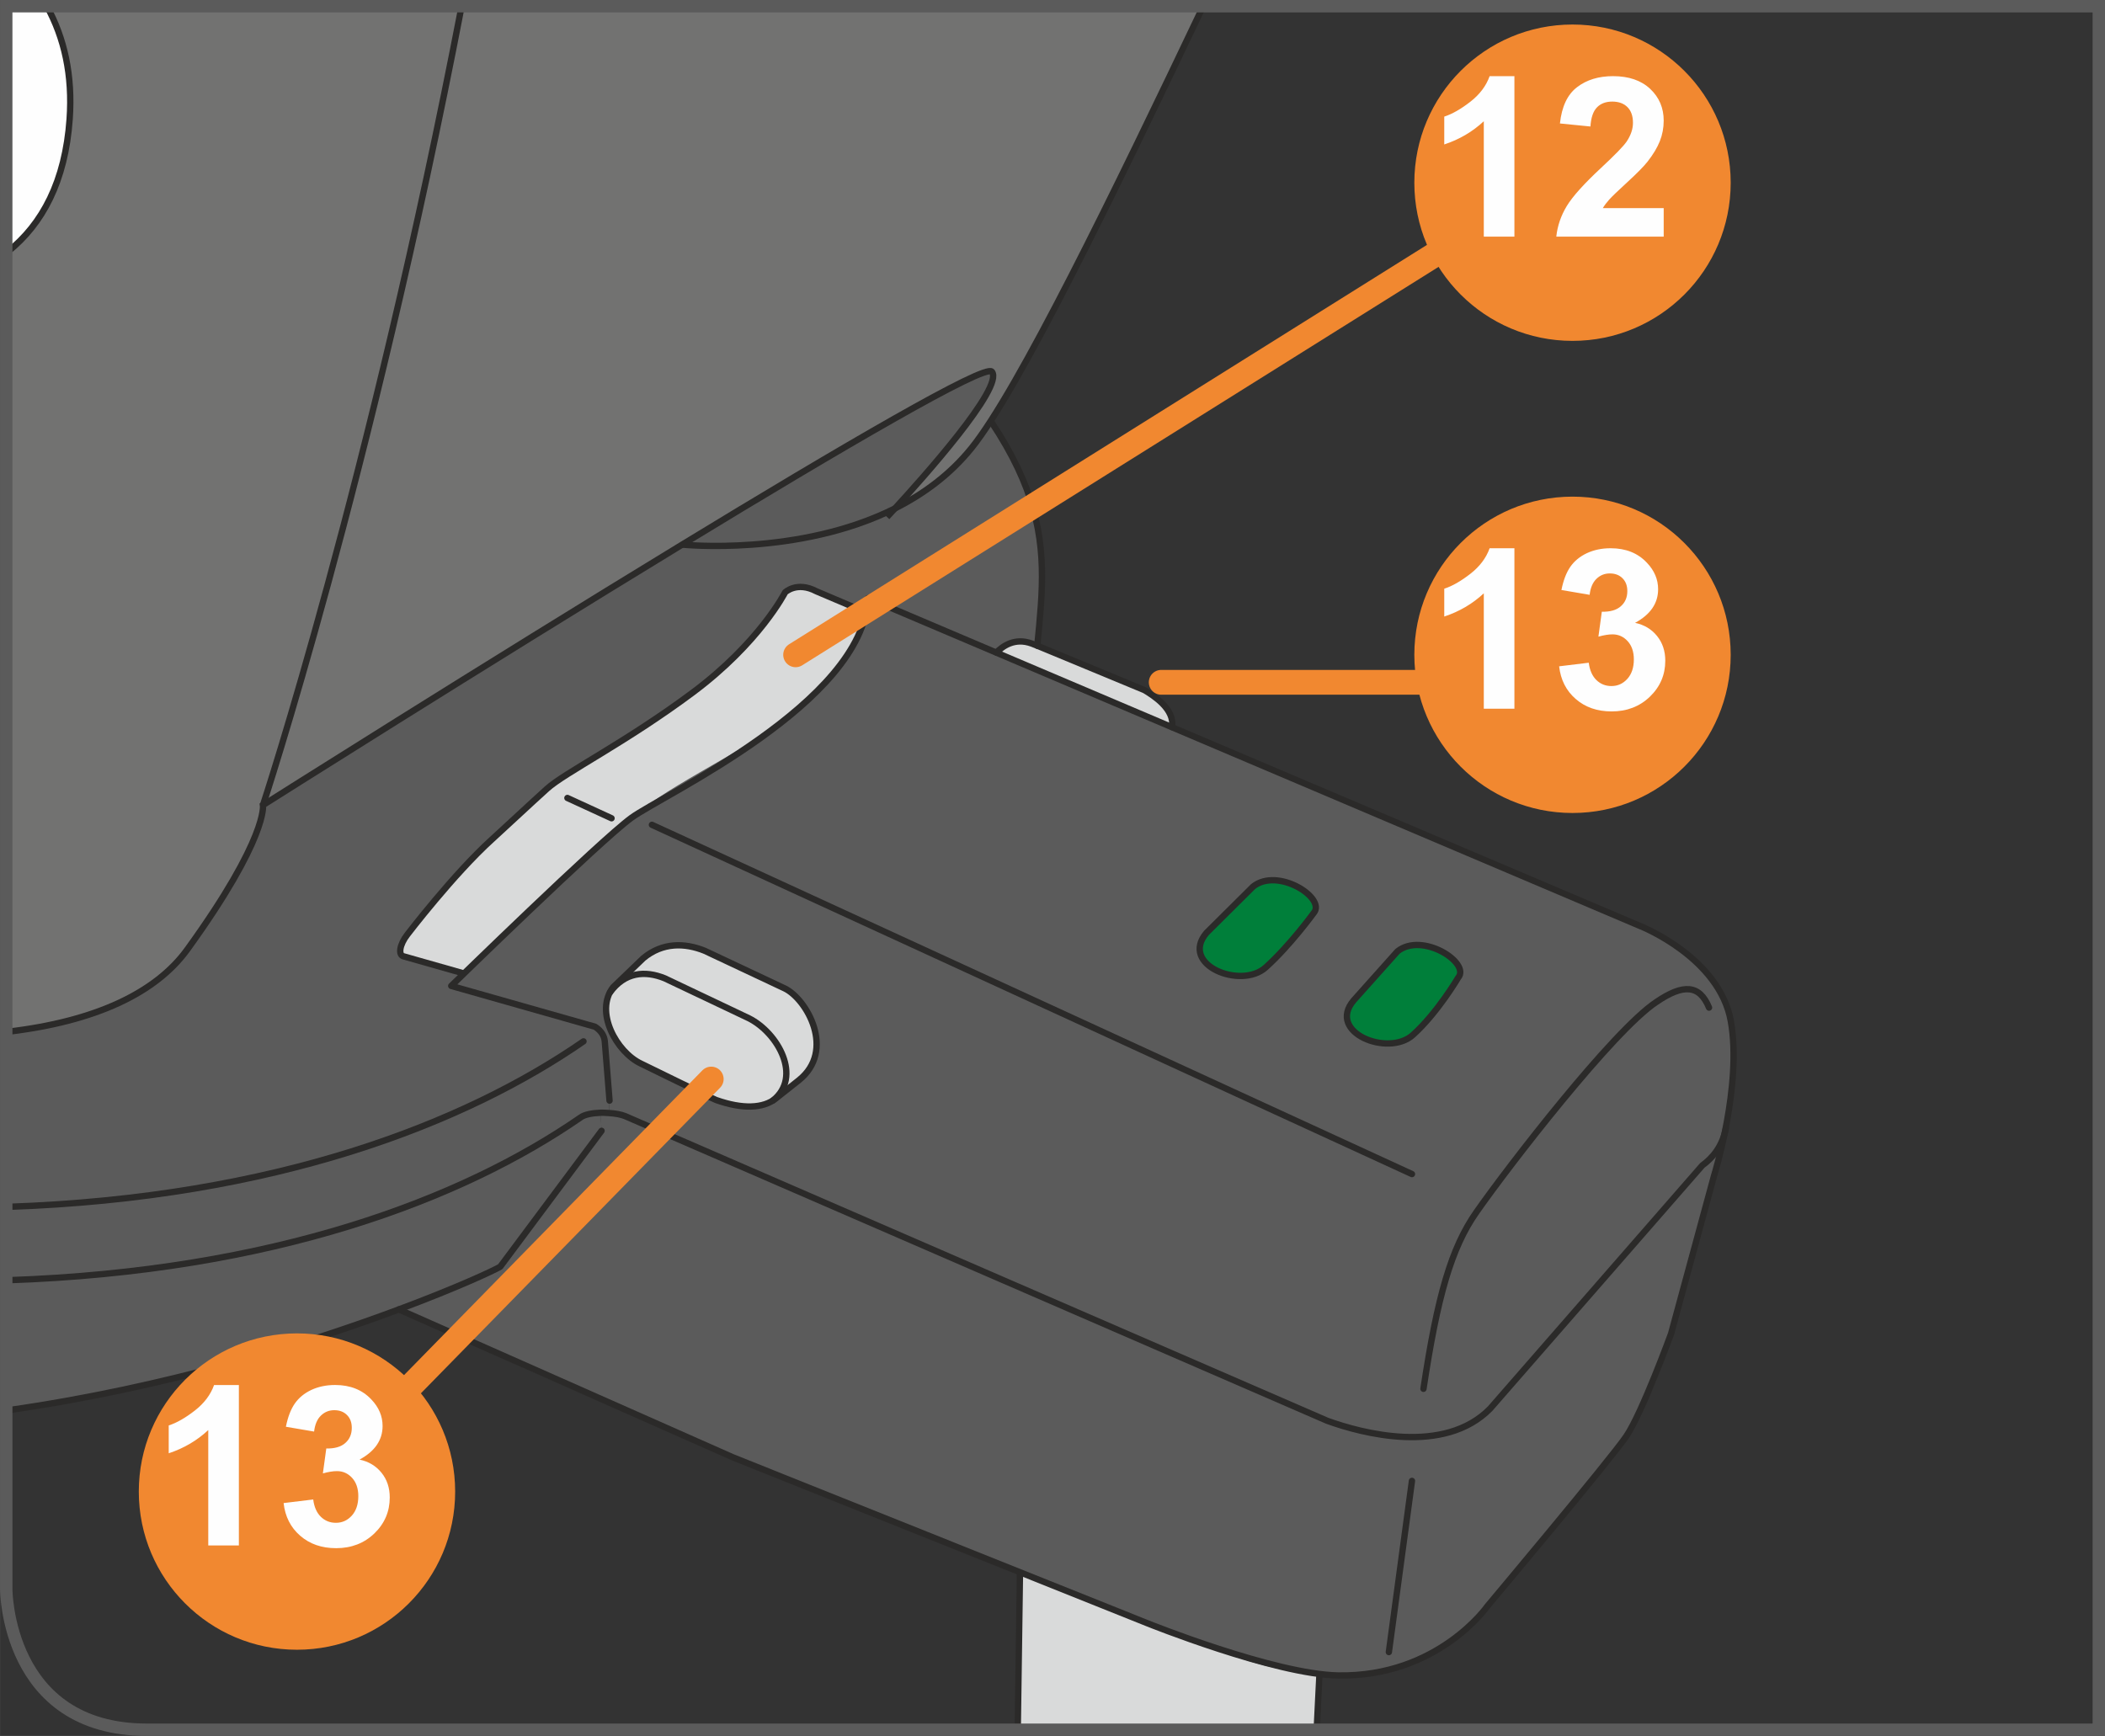 <?xml version="1.0" encoding="UTF-8"?>
<!DOCTYPE svg PUBLIC "-//W3C//DTD SVG 1.1//EN" "http://www.w3.org/Graphics/SVG/1.1/DTD/svg11.dtd">
<!-- Creator: CorelDRAW 2017 -->
<svg xmlns="http://www.w3.org/2000/svg" xml:space="preserve" width="29.939mm" height="24.693mm" version="1.1" style="shape-rendering:geometricPrecision; text-rendering:geometricPrecision; image-rendering:optimizeQuality; fill-rule:evenodd; clip-rule:evenodd"
viewBox="0 0 690.91 569.86"
 xmlns:xlink="http://www.w3.org/1999/xlink">
 <rect x="0" y="0" width="690.91" height="569.86" fill="#333333" stroke="none"/>
 <defs>
  <style type="text/css">
   <![CDATA[
    .str1 {stroke:#2B2A29;stroke-width:2.08;stroke-miterlimit:10}
    .str2 {stroke:#5B5B5B;stroke-width:4.07;stroke-miterlimit:4}
    .str0 {stroke:#2B2A29;stroke-width:2.08;stroke-linecap:round;stroke-linejoin:round;stroke-miterlimit:10}
    .str3 {stroke:#F18830;stroke-width:8.14;stroke-linecap:round;stroke-linejoin:round;stroke-miterlimit:4}
    .fil1 {fill:none;fill-rule:nonzero}
    .fil3 {fill:#FEFEFE;fill-rule:nonzero}
    .fil0 {fill:#D9DADA;fill-rule:nonzero}
    .fil4 {fill:#898989;fill-rule:nonzero}
    .fil6 {fill:#727271;fill-rule:nonzero}
    .fil2 {fill:#5B5B5B;fill-rule:nonzero}
    .fil7 {fill:#F18830;fill-rule:nonzero}
    .fil5 {fill:#007F3A;fill-rule:nonzero}
   ]]>
  </style>
 </defs>
 <g id="Слой_x0020_1">
  <path class="fil0" d="M334.06 567.82l0.9 -63.7 -0.11 -0.51c30.72,-6.73 80.85,-18.14 80.85,-18.14l20.48 1.53 -4.01 80.82 -98.11 0z"/>
  <path class="fil1 str0" d="M334.95 504.12l-0.9 63.7m98.12 0l4.01 -80.82"/>
  <path class="fil2" d="M191.51 341.85c-38.84,26.87 -101,51.32 -188.96,54.32l0 -394.14 159.84 0c58.85,40.69 105.01,72.85 120.9,88.3 63.39,61.55 60.76,85.17 57.17,121.63l-1.75 -0.68c-5.73,-2.14 -9.72,0.98 -11.67,2.91l-135.53 127.65z"/>
  <path class="fil2" d="M566 373.26c-0.77,3.3 -19.45,71.75 -19.45,71.75 -5.24,16.15 -14.58,30.34 -23.42,41.32l-34.91 40.93c-11.76,12.93 -35.58,34.03 -86.23,15.36 0,0 -15.26,-5.83 -39.08,-15.06 -20.71,-8.17 -47.84,-18.86 -77.01,-30.63 -54.83,-22.07 -116.57,-48.03 -154.97,-67.08 19.05,-7.09 31.11,-12.73 33.25,-14l33.25 -44.62 -0.29 -5.93c0.98,0 1.85,0 2.73,0.1 2.04,0.1 3.98,0.48 5.25,0.98l230.51 100.03c11.28,4.09 38.4,11.38 53.47,-3.99l69.61 -79.81c3.3,-2.44 6.52,-6.03 7.77,-12.15l0.11 0c-0.11,0.98 -0.39,1.84 -0.59,2.82z"/>
  <path class="fil0" d="M340.45 211.97l35.2 14.58c2.91,1.75 10.01,6.23 9.04,12.15l-57.65 -24.5c1.95,-1.95 5.94,-5.06 11.67,-2.92l1.75 0.69z"/>
  <path class="fil3" d="M257.52 324.45c7.29,3.5 16.82,20.42 4.66,30.14l-7.48 5.93c-4.18,3.4 -11.08,3.61 -19.64,0.59 -1.07,-0.38 -24.69,-11.96 -24.69,-11.96 -4.47,-2.23 -15.35,-17.01 -9.13,-25.08l9.91 -9.53c6.33,-5.25 13.62,-5.05 20.13,-2.43l26.25 12.35z"/>
  <path class="fil0" d="M284.3 201.04l-16.38 -6.95c-6.39,-3.37 -10.23,0.36 -10.23,0.36 0,0 -8.4,16.58 -30.42,32.96 -22.01,16.39 -41.88,26.21 -47.72,31.5 -5.85,5.29 -11.87,10.96 -18.07,16.62 -12.6,11.41 -27.76,31.23 -27.76,31.23 -2.64,3.38 -3.1,6.85 -1.18,7.2l23.34 6.63 137.34 -84.39 -8.91 -35.17z"/>
  <path class="fil1 str0" d="M284.3 201.04l-16.38 -6.95c-6.39,-3.37 -10.23,0.36 -10.23,0.36 0,0 -8.4,16.58 -30.42,32.96 -22.01,16.39 -41.88,26.21 -47.72,31.5 -5.85,5.29 -11.87,10.96 -18.07,16.62 -12.6,11.41 -27.76,31.23 -27.76,31.23 -2.64,3.38 -3.1,6.85 -1.18,7.2l23.34 6.63 137.34 -84.39 -8.91 -35.17"/>
  <path class="fil2" d="M148.11 323.64l44.95 12.77 2.14 0.59c0,0 3.01,1.55 3.3,4.85l1.56 19.45 -0.19 4.09c2.04,0.09 3.97,0.48 5.24,0.97l230.51 100.04c11.28,4.09 38.41,11.37 53.47,-3.98l69.62 -79.83c3.3,-2.43 6.51,-6.03 7.77,-12.15l0.1 0c4.47,-19.07 3.31,-32.28 -0.39,-41.62 -6.61,-17.11 -21.78,-21.49 -27.7,-24.79l-153.81 -65.33 -57.66 -24.51 -42.15 -17.88c0,0 -1.82,18.11 -21.27,35.11 -15.53,13.58 -38.88,23.37 -53.28,34.58 -33.21,25.83 -62.22,57.63 -62.22,57.63z"/>
  <path class="fil4" d="M180.33 28.21c-0.1,-0.48 -0.39,-0.88 -0.59,-1.27 0.29,0.39 0.49,0.79 0.59,1.27z"/>
  <path class="fil4" d="M131.33 46.1l29.86 -21c2.43,-2.04 7.48,-3.51 9.91,-2.63 1.85,0.59 6.42,0.98 8.65,4.47 0.2,0.39 0.49,0.78 0.58,1.27l0 0.09c0.39,1.75 -0.29,3.51 -2.13,5.16 -3.11,2.82 -9.43,9.23 -12.15,10.69 -5.14,2.72 -15.26,3.3 -21.29,3.3 -5.84,0 -18.95,1.46 -23.33,6.33 1.17,-1.56 2.43,-2.63 3.7,-3.61 0.87,-0.58 1.65,-1.07 2.62,-1.55l3.6 -2.53z"/>
  <path class="fil4" d="M102.84 64.19c-3.7,-3.11 -5.45,-7.77 -6.32,-12.74 5.44,-3.2 13.8,-3.98 28.58,-1.26 -1.27,0.97 -2.52,2.05 -3.7,3.6 -0.19,0.1 -0.29,0.29 -0.39,0.39 -0.29,0.59 -0.77,1.26 -1.17,1.95 0,0 -4.85,7.48 -8.94,14l-0.09 0c-3.22,-2.04 -7.98,-5.94 -7.98,-5.94z"/>
  <path class="fil4" d="M91.85 17.13l5.45 -3.4 4.86 0c3.11,0 11.76,0.1 13.22,5.83l2.34 8.46 -8.27 4.76 -13.81 0c-0.19,-7.48 -1.74,-12.64 -3.78,-15.65z"/>
  <path class="fil4" d="M179.55 128.65c0,0 1.65,-89.15 1.46,-97.03 0,-1.27 -0.29,-2.34 -0.68,-3.3 0.39,1.75 -0.29,3.5 -2.13,5.15 -3.11,2.82 -9.44,9.23 -12.15,10.69 -5.15,2.72 -15.26,3.31 -21.29,3.31 -5.84,0 -18.95,1.47 -23.33,6.33 -0.2,0.09 -0.29,0.29 -0.39,0.38 -0.29,0.59 -0.78,1.27 -1.17,1.95 0,0 -4.86,7.49 -8.95,14l-0.1 0c-2.13,3.5 -4.18,6.71 -4.96,8.26 -2.43,4.47 -9.33,9.34 -12.93,10.5 -3.69,1.26 -5.74,0.88 -8.55,3.21l-81.82 57.59 0 78.93 86.58 -66.52c1.75,-1.75 4.97,-2.52 8.56,-2.52 2.14,-0.2 4.37,0 6.61,0.38 7.68,1.27 26.64,4.86 32.86,5.54 4.57,0.49 11.47,0.49 17.89,-4.09l23.44 -19.24 4.37 -2.92c-2.04,-2.04 -3.69,-6.31 -3.3,-10.59z"/>
  <path class="fil4" d="M63.29 2.04l10.97 11.89c4.48,4.47 6.52,10.98 6.52,15.45 0,0 0.19,8.27 -2.44,10.89l-75.79 52.01 0 -90.24 60.74 0z"/>
  <path class="fil4" d="M2.55 92.28l75.79 -52.01c2.63,-2.63 2.43,-10.89 2.43,-10.89 0,-4.47 -2.04,-10.98 -6.51,-15.45l-10.97 -11.89 54.49 0c2.54,3.69 4.64,8.88 4.79,15.97l1.56 17.3c0,0 0.59,7.59 7.19,10.8l-3.59 2.53c-0.97,0.48 -1.76,0.97 -2.62,1.55 -14.78,-2.72 -23.14,-1.94 -28.59,1.27 0.88,4.96 2.63,9.62 6.33,12.73 0,0 4.76,3.9 7.97,5.94 -2.14,3.5 -4.18,6.7 -4.96,8.26 -2.43,4.47 -9.34,9.34 -12.94,10.5 -3.69,1.27 -5.73,0.88 -8.55,3.21l-81.82 57.59 0 -57.41zm93.1 -59.5l13.8 0 8.27 -4.76 -2.34 -8.46c-1.46,-5.73 -10.11,-5.84 -13.22,-5.84l-4.86 0 -5.45 3.4c2.04,3.01 3.6,8.17 3.79,15.66z"/>
  <path class="fil2" d="M2.55 396.17c87.96,-2.99 150.12,-27.46 188.95,-54.33l1.56 -5.44 2.13 0.59c0,0 3.01,1.56 3.3,4.85l1.56 19.45 -0.2 4.09c-0.86,-0.1 -1.74,-0.1 -2.72,-0.1 -2.72,0.1 -5.35,0.59 -6.61,1.56 -38.88,26.88 -100.81,50.45 -187.98,53.41l0 -24.08z"/>
  <path class="fil2" d="M197.44 371.21l-33.26 44.62c-2.13,1.26 -14.19,6.9 -33.24,14 -29.58,11.07 -76.17,25.68 -128.39,33.12l0 -42.7c87.18,-2.97 149.11,-26.54 187.99,-53.41 1.26,-0.98 3.88,-1.46 6.6,-1.56l0.29 5.94z"/>
  <path class="fil1 str0" d="M200.06 361.3l-1.56 -19.45c-0.29,-3.3 -3.31,-4.85 -3.31,-4.85l-2.14 -0.59 -44.95 -12.77c0,0 48.77,-47.6 59.11,-55.16 10.35,-7.58 76.06,-37.68 77.69,-72.13l253.57 107.69c0,0 25.85,10.18 29.63,31.17 3.78,20.98 -5.49,50.69 -5.49,50.69l-14.12 51.92c0,0 -9.48,25.99 -14.73,33.7 -5.24,7.71 -45.56,55.74 -45.56,55.74 0,0 -16.22,23.29 -48.94,22.74 -20.98,-0.36 -62.69,-17.15 -62.69,-17.15l-136.02 -54.45 -109.65 -48.56"/>
  <path class="fil0" d="M210.37 349.15c-7.99,-3.78 -15.36,-17.01 -9.13,-25.08l9.91 -9.53c6.33,-5.24 13.62,-5.06 20.14,-2.43l26.25 12.35c7.29,3.5 16.82,20.41 4.67,30.14l-7.49 5.93c-4.18,3.4 -11.07,3.6 -19.64,0.58 -1.07,-0.38 -24.69,-11.95 -24.69,-11.95z"/>
  <path class="fil1 str0" d="M210.37 349.15c-7.99,-3.78 -15.36,-17.01 -9.13,-25.08l9.91 -9.53c6.33,-5.24 13.62,-5.06 20.14,-2.43l26.25 12.35c7.29,3.5 16.82,20.41 4.67,30.14l-7.49 5.93c-4.18,3.4 -11.07,3.6 -19.64,0.58 -1.07,-0.38 -24.69,-11.95 -24.69,-11.95"/>
  <path class="fil1 str0" d="M200.2 325.79c4.88,-6.69 11.47,-7.27 17.98,-4.64l27.63 13.12c9.54,4.79 17.59,19.25 7.9,26.98"/>
  <path class="fil1 str0" d="M566.49 370.44c-1.27,6.12 -4.47,9.72 -7.77,12.15l-69.62 79.82c-15.07,15.36 -42.2,8.08 -53.47,3.99l-230.51 -100.04c-1.27,-0.5 -3.21,-0.88 -5.25,-0.98 -0.87,-0.1 -1.75,-0.1 -2.72,-0.1 -2.73,0.1 -5.35,0.58 -6.61,1.56 -38.88,26.88 -100.81,50.45 -187.99,53.42m159.84 -418.22c58.85,40.69 105.01,72.85 120.9,88.3 63.39,61.55 60.77,85.17 57.17,121.63"/>
  <path class="fil1 str0" d="M191.51 341.85c-38.84,26.87 -101,51.32 -188.96,54.32"/>
  <path class="fil1 str0" d="M197.44 371.21l-33.26 44.62c-2.13,1.26 -14.19,6.9 -33.24,14 -29.58,11.07 -76.17,25.68 -128.39,33.12"/>
  <path class="fil1 str0" d="M560.95 330.77c-3.11,-7.58 -8.46,-7.87 -17.3,-1.84 -14.2,9.42 -48.62,54.05 -59.02,68.93 -8.27,11.76 -12.83,27.61 -17.41,58.04"/>
  <line class="fil1 str0" x1="463.44" y1="486.13" x2="455.86" y2= "542.33" />
  <line class="fil1 str0" x1="213.97" y1="270.76" x2="463.44" y2= "385.41" />
  <line class="fil1 str0" x1="186.23" y1="261.95" x2="200.72" y2= "268.61" />
  <path class="fil5" d="M431.24 299.65c4.05,-4.86 -11.85,-15.09 -19.95,-8.61l-15.3 15.2c-8.91,10.53 11.34,18.64 19.44,11.34 8.1,-7.29 15.8,-17.93 15.8,-17.93z"/>
  <path class="fil1 str0" d="M431.24 299.65c4.05,-4.86 -11.85,-15.09 -19.95,-8.61l-15.3 15.2c-8.91,10.53 11.34,18.64 19.44,11.34 8.1,-7.29 15.8,-17.93 15.8,-17.93"/>
  <path class="fil5" d="M478.64 320.91c4.05,-4.86 -11.85,-15.1 -19.95,-8.61l-14.39 16.1c-8.91,10.53 11.34,18.64 19.45,11.35 8.1,-7.29 14.88,-18.84 14.88,-18.84z"/>
  <path class="fil1 str0" d="M478.64 320.91c4.05,-4.86 -11.85,-15.1 -19.95,-8.61l-14.39 16.1c-8.91,10.53 11.34,18.64 19.45,11.35 8.1,-7.29 14.88,-18.84 14.88,-18.84"/>
  <path class="fil1 str0" d="M2.55 92.28l75.79 -52c2.63,-2.63 2.43,-10.89 2.43,-10.89 0,-4.47 -2.04,-10.98 -6.51,-15.45l-10.96 -11.89"/>
  <path class="fil1 str0" d="M117.79 2.04c2.54,3.7 4.64,8.89 4.8,15.97l1.55 17.3c0,0 0.59,7.59 7.2,10.8"/>
  <path class="fil1 str0" d="M180.33 28.31c0.39,0.98 0.68,2.04 0.68,3.3 0.2,7.87 -1.46,97.03 -1.46,97.03 -0.39,4.27 3.3,10.6 -1.07,13.51"/>
  <path class="fil1 str0" d="M121.41 53.78c1.16,-1.56 2.43,-2.63 3.7,-3.6 0.88,-0.58 1.65,-1.07 2.62,-1.56l3.6 -2.53 29.85 -21c2.43,-2.04 7.49,-3.49 9.92,-2.62 1.85,0.58 6.41,0.97 8.65,4.47 0.19,0.39 0.48,0.78 0.59,1.26"/>
  <path class="fil1 str0" d="M110.91 70.12c4.08,-6.51 8.95,-14 8.95,-14 0.39,-0.69 0.87,-1.36 1.16,-1.94"/>
  <path class="fil1 str0" d="M2.55 149.69l81.82 -57.59c2.82,-2.34 4.85,-1.95 8.55,-3.22 3.6,-1.16 10.51,-6.02 12.94,-10.49 0.77,-1.56 2.82,-4.76 4.96,-8.27"/>
  <path class="fil1 str0" d="M178.19 25.01c0.68,0.59 1.17,1.26 1.56,1.95 0.28,0.39 0.49,0.77 0.58,1.27l0 0.09c0.39,1.75 -0.29,3.5 -2.13,5.15 -3.11,2.82 -9.43,9.23 -12.15,10.7 -5.14,2.72 -15.26,3.31 -21.29,3.31 -5.83,0 -18.95,1.46 -23.33,6.31 -0.19,0.11 -0.29,0.29 -0.39,0.4"/>
  <line class="fil1 str0" x1="151.16" y1="50.19" x2="141.44" y2= "156.26" />
  <path class="fil1 str0" d="M2.55 228.61l86.58 -66.51c1.74,-1.76 4.96,-2.53 8.55,-2.53 2.15,-0.19 4.38,0 6.62,0.38 7.68,1.27 26.64,4.87 32.86,5.55 4.57,0.48 11.47,0.48 17.89,-4.09l23.43 -19.25"/>
  <line class="fil1 str0" x1="97.3" y1="154.12" x2="94.08" y2= "92.67" />
  <path class="fil1 str0" d="M113.14 16.25c0,0 -1.33,-6.74 -5.45,-9.13 -3.6,-2.14 -7.09,-4.28 -9.72,-2.82l-9.13 6.7c-1.86,1.08 -0.29,2.43 1.84,4.58 0.4,0.38 0.88,0.97 1.17,1.56 2.04,3.01 3.6,8.16 3.78,15.65 0.1,0.69 0.1,1.46 0.1,2.24 0,4.67 -0.19,10.8 0.78,16.43 0.87,4.96 2.62,9.63 6.32,12.73 0,0 4.77,3.9 7.97,5.94l0.1 0"/>
  <path class="fil1 str0" d="M91.85 17.13l5.45 -3.4 4.86 0c3.11,0 11.76,0.1 13.22,5.83l2.34 8.46 -8.27 4.76 -13.81 0"/>
  <path class="fil1 str0" d="M96.52 51.45c5.45,-3.22 13.81,-3.99 28.58,-1.26"/>
  <line class="fil1 str0" x1="2.55" y1="122.14" x2="87.97" y2= "61.75" />
  <path class="fil1 str0" d="M327.03 214.2c1.95,-1.95 5.94,-5.06 11.67,-2.92l1.75 0.68 35.2 14.59c2.91,1.75 10.01,6.22 9.04,12.15"/>
  <path class="fil6" d="M394.91 2.04c-29.32,61.59 -60.62,125.97 -76.09,145.12 -7.03,8.7 -15.77,15.07 -25.07,19.74 8.67,-9.45 36,-39.87 31.79,-44.89 -2.21,-2.64 -49.6,25.06 -101.64,56.78 -65.17,39.67 -137.59,85.52 -137.59,85.52 0,0 35.2,-106.45 65.19,-262.26l243.4 0z"/>
  <path class="fil2" d="M223.9 178.78c52.04,-31.71 99.43,-59.42 101.64,-56.78 4.21,5.03 -23.12,35.44 -31.79,44.9 -31.6,15.83 -69.85,11.88 -69.85,11.88z"/>
  <path class="fil3" d="M15.38 2.04c5.71,10.44 8.48,22.63 7.46,37.07 -1.44,20.38 -8.9,34.42 -20.29,43.52l0 -80.59 12.83 0z"/>
  <path class="fil6" d="M2.55 82.63c11.4,-9.1 18.86,-23.14 20.3,-43.53 1.02,-14.44 -1.75,-26.63 -7.46,-37.07l136.13 0c-30,155.81 -65.2,262.26 -65.2,262.26 0,0 1.68,10.75 -24.83,47.37 -10.39,14.38 -30.38,23.69 -58.94,27.02l0 -256.06z"/>
  <path class="fil1 str1" d="M2.55 338.68c28.55,-3.33 48.55,-12.64 58.94,-27.02 26.5,-36.62 24.82,-47.37 24.82,-47.37 0,0 72.43,-45.84 137.58,-85.51 52.06,-31.72 99.43,-59.42 101.66,-56.78 4.19,5.02 -23.13,35.44 -31.8,44.89 -1.64,1.77 -2.62,2.82 -2.62,2.82"/>
  <path class="fil1 str1" d="M223.9 178.78c0,0 38.26,3.95 69.85,-11.88 9.3,-4.68 18.04,-11.05 25.08,-19.76 15.47,-19.14 46.76,-83.52 76.08,-145.11"/>
  <path class="fil1 str1" d="M15.39 2.04c5.71,10.44 8.48,22.63 7.46,37.06 -1.44,20.38 -8.9,34.43 -20.3,43.53"/>
  <path class="fil1 str1" d="M86.31 264.29c0,0 35.2,-106.44 65.2,-262.26"/>
  <path class="fil1 str2" d="M2.04 2.04l0 519.63c0,0 0,46.15 46.15,46.15l640.69 0 0 -565.79 -686.84 0z"/>
  <line class="fil1 str3" x1="233.44" y1="354.22" x2="126.07" y2= "463.9" />
  <path class="fil7" d="M97.47 541.56c28.67,0 51.92,-23.24 51.92,-51.92 0,-28.67 -23.25,-51.93 -51.92,-51.93 -28.67,0 -51.92,23.25 -51.92,51.93 0,28.68 23.25,51.92 51.92,51.92z"/>
  <path class="fil3" d="M78.4 507.33l-10.05 0 0 -37.88c-3.68,3.43 -8,5.98 -12.98,7.62l0 -9.14c2.64,-0.85 5.48,-2.49 8.56,-4.88 3.07,-2.39 5.19,-5.19 6.33,-8.39l8.14 0 0 52.67zm14.68 -13.92l9.72 -1.18c0.31,2.47 1.16,4.38 2.51,5.69 1.35,1.31 2.99,1.97 4.92,1.97 2.08,0 3.82,-0.79 5.25,-2.37 1.41,-1.58 2.12,-3.7 2.12,-6.38 0,-2.51 -0.69,-4.53 -2.04,-6 -1.35,-1.47 -3.01,-2.22 -4.96,-2.22 -1.29,0 -2.82,0.25 -4.63,0.75l1.12 -8.18c2.72,0.06 4.8,-0.52 6.23,-1.79 1.43,-1.25 2.14,-2.91 2.14,-4.98 0,-1.77 -0.52,-3.16 -1.58,-4.22 -1.06,-1.06 -2.45,-1.58 -4.17,-1.58 -1.72,0 -3.18,0.6 -4.4,1.79 -1.23,1.2 -1.95,2.95 -2.22,5.23l-9.26 -1.58c0.64,-3.18 1.6,-5.71 2.91,-7.6 1.31,-1.89 3.12,-3.39 5.44,-4.49 2.33,-1.08 4.92,-1.62 7.81,-1.62 4.94,0 8.91,1.58 11.88,4.74 2.47,2.58 3.7,5.48 3.7,8.72 0,4.61 -2.51,8.29 -7.56,11.03 3.01,0.64 5.4,2.08 7.21,4.32 1.81,2.24 2.7,4.94 2.7,8.12 0,4.61 -1.68,8.54 -5.03,11.78 -3.36,3.24 -7.56,4.86 -12.57,4.86 -4.76,0 -8.68,-1.37 -11.8,-4.09 -3.14,-2.72 -4.94,-6.29 -5.44,-10.72z"/>
  <line class="fil1 str3" x1="494.22" y1="223.98" x2="381.14" y2= "223.98" />
  <path class="fil7" d="M516.14 266.88c28.67,0 51.92,-23.24 51.92,-51.92 0,-28.67 -23.25,-51.93 -51.92,-51.93 -28.67,0 -51.92,23.25 -51.92,51.93 0,28.68 23.25,51.92 51.92,51.92z"/>
  <path class="fil3" d="M497.07 232.65l-10.05 0 0 -37.88c-3.68,3.43 -8,5.98 -12.98,7.62l0 -9.14c2.64,-0.85 5.48,-2.49 8.56,-4.88 3.07,-2.39 5.19,-5.19 6.33,-8.39l8.14 0 0 52.67zm14.68 -13.92l9.72 -1.18c0.31,2.47 1.16,4.38 2.51,5.69 1.35,1.31 2.99,1.97 4.92,1.97 2.08,0 3.82,-0.79 5.25,-2.37 1.41,-1.58 2.12,-3.7 2.12,-6.38 0,-2.51 -0.69,-4.53 -2.04,-6 -1.35,-1.47 -3.01,-2.22 -4.96,-2.22 -1.29,0 -2.82,0.25 -4.63,0.75l1.12 -8.18c2.72,0.06 4.8,-0.52 6.23,-1.79 1.43,-1.25 2.14,-2.91 2.14,-4.98 0,-1.77 -0.52,-3.16 -1.58,-4.22 -1.06,-1.06 -2.45,-1.58 -4.17,-1.58 -1.72,0 -3.18,0.6 -4.4,1.79 -1.23,1.2 -1.95,2.95 -2.22,5.23l-9.26 -1.58c0.64,-3.18 1.6,-5.71 2.91,-7.6 1.31,-1.89 3.12,-3.39 5.44,-4.49 2.33,-1.08 4.92,-1.62 7.81,-1.62 4.94,0 8.91,1.58 11.88,4.74 2.47,2.58 3.7,5.48 3.7,8.72 0,4.61 -2.51,8.29 -7.56,11.03 3.01,0.64 5.4,2.08 7.21,4.32 1.81,2.24 2.7,4.94 2.7,8.12 0,4.61 -1.68,8.54 -5.03,11.78 -3.36,3.24 -7.56,4.86 -12.57,4.86 -4.76,0 -8.68,-1.37 -11.8,-4.09 -3.14,-2.72 -4.94,-6.29 -5.44,-10.72z"/>
  <line class="fil1 str3" x1="494.22" y1="69" x2="261.14" y2= "214.95" />
  <path class="fil7" d="M516.14 111.9c28.67,0 51.92,-23.24 51.92,-51.92 0,-28.67 -23.25,-51.93 -51.92,-51.93 -28.67,0 -51.92,23.25 -51.92,51.93 0,28.68 23.25,51.92 51.92,51.92z"/>
  <path class="fil3" d="M497.07 77.68l-10.05 0 0 -37.88c-3.68,3.43 -8,5.98 -12.98,7.62l0 -9.14c2.64,-0.85 5.48,-2.49 8.56,-4.88 3.07,-2.39 5.19,-5.19 6.33,-8.39l8.14 0 0 52.67zm49 -9.35l0 9.35 -35.25 0c0.37,-3.53 1.52,-6.87 3.43,-10.03 1.91,-3.16 5.69,-7.35 11.32,-12.59 4.53,-4.22 7.31,-7.08 8.33,-8.58 1.39,-2.08 2.08,-4.13 2.08,-6.15 0,-2.24 -0.6,-3.97 -1.81,-5.17 -1.2,-1.2 -2.87,-1.81 -4.98,-1.81 -2.1,0 -3.78,0.62 -5.01,1.89 -1.25,1.27 -1.97,3.36 -2.16,6.29l-10.01 -1c0.6,-5.55 2.47,-9.51 5.63,-11.92 3.14,-2.41 7.08,-3.61 11.8,-3.61 5.17,0 9.22,1.39 12.19,4.17 2.97,2.8 4.44,6.27 4.44,10.43 0,2.37 -0.42,4.61 -1.27,6.75 -0.85,2.14 -2.2,4.36 -4.03,6.71 -1.23,1.56 -3.41,3.78 -6.58,6.69 -3.18,2.91 -5.17,4.84 -6.02,5.79 -0.85,0.96 -1.56,1.89 -2.08,2.78l19.98 0z"/>
 </g>
</svg>
